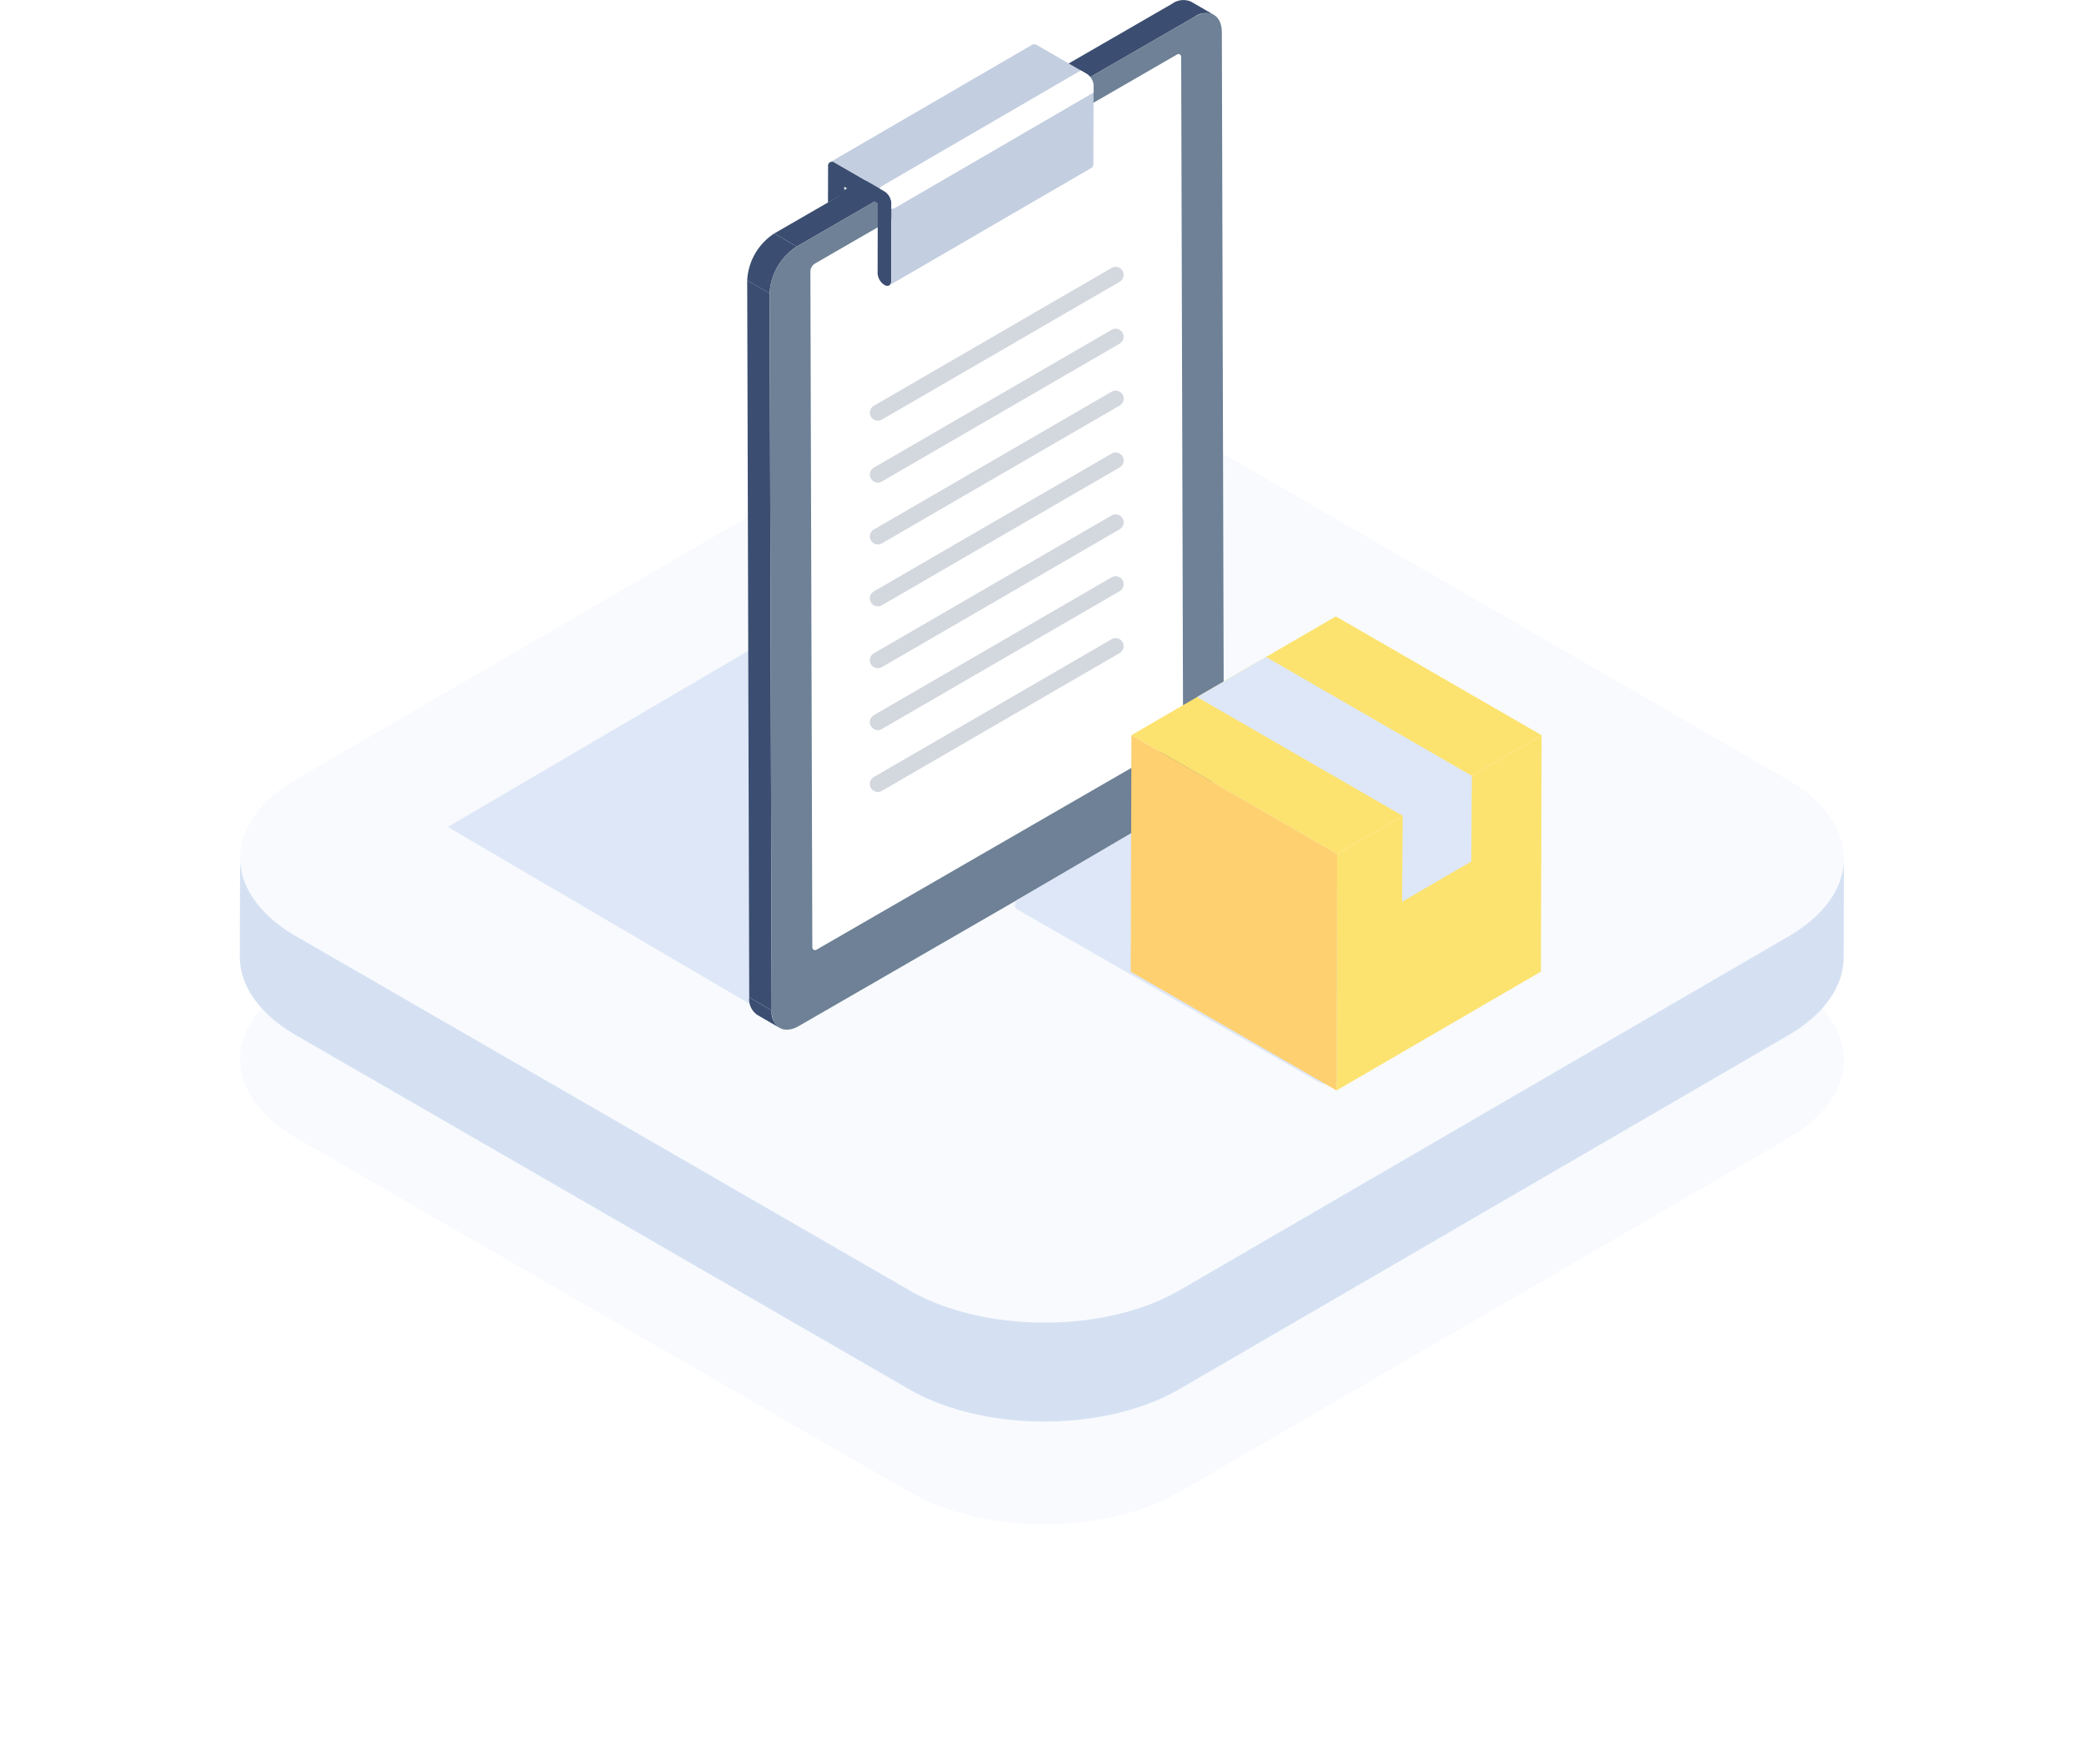 <svg xmlns="http://www.w3.org/2000/svg" xmlns:xlink="http://www.w3.org/1999/xlink" width="390.632" height="330.688" viewBox="0 0 390.632 330.688"><defs><style>.a{fill:#f8fafd;}.b{fill:#d5e1f3;}.c{fill:#dee7f7;}.d{fill:#3b4e71;}.e{fill:#6e8196;}.f{fill:#fff;}.g,.i,.j{fill:none;}.g{stroke:#3b4e71;stroke-miterlimit:10;}.h{fill:#c3cee0;}.j{stroke:#d3d7de;stroke-linecap:round;stroke-linejoin:round;stroke-width:3px;}.k{fill:#fce36f;}.l{fill:#fed070;}.m{filter:url(#a);}</style><filter id="a" x="0" y="66.552" width="390.632" height="264.136" filterUnits="userSpaceOnUse"><feOffset dy="20" input="SourceAlpha"/><feGaussianBlur stdDeviation="15" result="b"/><feFlood flood-opacity="0.251"/><feComposite operator="in" in2="b"/><feComposite in="SourceGraphic"/></filter></defs><g transform="translate(-233.052 -1838.004)"><g transform="translate(278 1824.34)"><g transform="translate(0 87.432)"><g transform="translate(0.052)"><g class="m" transform="matrix(1, 0, 0, 1, -45, -73.77)"><path class="a" d="M402.329,318.089c14.063,8.117,14.138,21.288.166,29.407L288.453,413.77c-13.985,8.128-36.71,8.119-50.772,0L122.894,347.5c-14.063-8.119-14.151-21.281-.166-29.409l114.041-66.274c13.972-8.119,36.71-8.119,50.772,0Z" transform="translate(-67.29 -154.17)"/></g><path class="a" d="M402.329,318.089c14.063,8.117,14.138,21.288.166,29.407L288.453,413.77c-13.985,8.128-36.71,8.119-50.772,0L122.894,347.5c-14.063-8.119-14.151-21.281-.166-29.409l114.041-66.274c13.972-8.119,36.71-8.119,50.772,0Z" transform="translate(-112.293 -245.726)"/></g><path class="b" d="M412.95,284.508a12.4,12.4,0,0,1-.236,2.059,13.159,13.159,0,0,1-.58,2.023,14.646,14.646,0,0,1-.957,2.041,17.061,17.061,0,0,1-1.446,2.146,20.851,20.851,0,0,1-2.225,2.393,27.8,27.8,0,0,1-4.544,3.364c-.145.089-.291.175-.439.259L288.482,365.067a40.522,40.522,0,0,1-7.873,3.462,51.992,51.992,0,0,1-6.794,1.693c-1.5.27-3.034.482-4.578.636-1.318.132-2.648.22-3.98.266-1.223.041-2.45.048-3.675.016q-1.773-.044-3.534-.189t-3.491-.391q-1.8-.252-3.559-.618-1.906-.4-3.746-.918c-1.5-.427-2.955-.918-4.359-1.473a38.938,38.938,0,0,1-5.182-2.484L122.923,298.8c-7.078-4.087-10.617-9.451-10.6-14.808l-.052,18.529c-.016,5.355,3.523,10.719,10.6,14.806L237.658,383.6a38.929,38.929,0,0,0,5.182,2.484c1.4.555,2.862,1.046,4.359,1.473q1.838.522,3.746.918,1.756.365,3.559.618,1.732.245,3.491.391t3.534.189c1.225.03,2.453.025,3.675-.018,1.332-.046,2.662-.132,3.98-.264,1.543-.155,3.073-.366,4.578-.639a51.623,51.623,0,0,0,6.794-1.691,40.662,40.662,0,0,0,7.873-3.462l114.041-66.274.439-.259a27.919,27.919,0,0,0,4.544-3.364,20.845,20.845,0,0,0,2.225-2.393,17.078,17.078,0,0,0,1.446-2.146,14.762,14.762,0,0,0,.957-2.041,13.3,13.3,0,0,0,.58-2.023,12.178,12.178,0,0,0,.234-2.061q.007-.157.007-.314l.052-18.529C412.954,284.3,412.952,284.4,412.95,284.508Z" transform="translate(-112.27 -197.023)"/></g></g><g transform="translate(373.107 1838.004)"><path class="c" d="M34,0,68,58H0Z" transform="translate(-56.107 188.996) rotate(-90)"/><path class="d" d="M1638.43,1655.785c-.633-.365-1.262-.734-1.9-1.1-.563-.328-1.125-.652-1.687-.98-.21-.12-.417-.245-.625-.365a3.568,3.568,0,0,1-1.488-3.266l4.209,2.451A3.557,3.557,0,0,0,1638.43,1655.785Z" transform="translate(-1632.352 -1463.135)"/><path class="d" d="M1637.128,1717.284l-4.21-2.45-.38-134.4,4.207,2.446Z" transform="translate(-1632.536 -1527.894)"/><path class="d" d="M1716.312,1555.269c-.124-.077-.293-.173-.421-.245l-1.9-1.1c-.207-.12-.419-.245-.629-.368a3.586,3.586,0,0,0-3.611.353l-74.591,43.067,4.215,2.443,74.587-43.063a3.574,3.574,0,0,1,3.611-.351Z" transform="translate(-1630.093 -1553.212)"/><path class="d" d="M1636.743,1587.116l-4.207-2.445a11.184,11.184,0,0,1,5.07-8.783l4.215,2.443A11.183,11.183,0,0,0,1636.743,1587.116Z" transform="translate(-1632.536 -1532.126)"/><path class="e" d="M1714.381,1555.175c2.808-1.621,5.087-.309,5.1,2.914l.376,134.4a11.179,11.179,0,0,1-5.062,8.779l-74.589,43.067c-2.8,1.617-5.093.316-5.105-2.911l-.384-134.4a11.183,11.183,0,0,1,5.078-8.785Z" transform="translate(-1630.509 -1552.034)"/><path class="f" d="M1707.932,1558.521a.61.61,0,0,1,.245.554l.357,126.605a1.816,1.816,0,0,1-.839,1.463l-67.805,39.149a.627.627,0,0,1-.6.064.6.6,0,0,1-.253-.55l-.363-126.605a1.8,1.8,0,0,1,.249-.839,1.772,1.772,0,0,1,.6-.633l67.807-39.145A.6.6,0,0,1,1707.932,1558.521Z" transform="translate(-1626.827 -1548.327)"/><path class="g" d="M1643.716,1572.066l-2-1.157-.011,2.314Z" transform="translate(-1624.008 -1536.756)"/><path class="d" d="M1651.9,1575.424a2.63,2.63,0,0,0-.9-.946l-9.322-5.383a.774.774,0,0,0-1.274.728l-.023,6.762,2.556-1.47.011-2.36,6.771,3.914-.033,13.147a2.786,2.786,0,0,0,1.266,2.191c.7.407,1.274.091,1.278-.716l.041-14.614A2.626,2.626,0,0,0,1651.9,1575.424Z" transform="translate(-1625.24 -1538.603)"/><path class="h" d="M1689.606,1564.014a2.616,2.616,0,0,0-.9-.946l-9.322-5.387a.913.913,0,0,0-.9-.087l-37.895,22.021a.906.906,0,0,1,.9.091l9.322,5.383a2.776,2.776,0,0,1,1.27,2.2l-.041,14.614a.869.869,0,0,1-.37.807l37.895-22.021a.9.9,0,0,0,.374-.807l.036-14.615A2.626,2.626,0,0,0,1689.606,1564.014Z" transform="translate(-1625.049 -1549.214)"/><path class="f" d="M1684.237,1560.7l-1.119-.645-37.076,21.546a2.251,2.251,0,0,0-.648.569l.949.55a2.775,2.775,0,0,1,1.27,2.2l0,1.089a2.278,2.278,0,0,0,.834-.272L1685.5,1564.2l0-1.3a2.776,2.776,0,0,0-1.27-2.2Z" transform="translate(-1620.581 -1546.847)"/><path class="i" d="M1689.606,1564.014a2.616,2.616,0,0,0-.9-.946l-9.322-5.387a.913.913,0,0,0-.9-.087l-37.895,22.021a.906.906,0,0,1,.9.091l9.322,5.383a2.776,2.776,0,0,1,1.27,2.2l-.041,14.614a.869.869,0,0,1-.37.807l37.895-22.021a.9.9,0,0,0,.374-.807l.036-14.615A2.626,2.626,0,0,0,1689.606,1564.014Z" transform="translate(-1625.049 -1549.214)"/><g transform="translate(24.491 51.515)"><line class="j" y1="25.836" x2="44.577" transform="translate(0 69.588)"/><line class="j" y1="25.84" x2="44.577" transform="translate(0 57.989)"/><line class="j" y1="25.84" x2="44.577" transform="translate(0 46.391)"/><line class="j" y1="25.836" x2="44.577" transform="translate(0 34.796)"/><line class="j" y1="25.836" x2="44.577" transform="translate(0 23.197)"/><line class="j" y1="25.836" x2="44.577" transform="translate(0 11.599)"/><line class="j" y1="25.84" x2="44.577"/></g><path class="c" d="M1133.825,1065.834a1.152,1.152,0,0,1-.011-2.177l25.488-14.941a4.152,4.152,0,0,1,3.757-.018l56.071,32.129a1.152,1.152,0,0,1,.011,2.178l-25.488,14.941a4.154,4.154,0,0,1-3.757.019Z" transform="translate(-1082.86 -895.184)"/></g><g transform="translate(-122.393 416.325)"><g transform="translate(605.963 1559.476)"><path class="k" d="M619.485,1633.868,657.8,1611.6l.13-44.318-38.324,22.268Z" transform="translate(-619.485 -1567.281)"/></g><g transform="translate(567.522 1537.211)"><path class="k" d="M606.13,1581.744l38.324-22.268-38.573-22.265-38.314,22.265Z" transform="translate(-567.567 -1537.211)"/></g><g transform="translate(567.393 1559.476)"><path class="l" d="M567.522,1567.281l-.129,44.318,38.57,22.268.121-44.319Z" transform="translate(-567.393 -1567.281)"/></g><path class="c" d="M597.112,1547.477l38.593,22.287-.116,16.054-12.971,7.539.117-16.112-38.548-22.257Z" transform="translate(-4.36 -2.665)"/></g></g></svg>